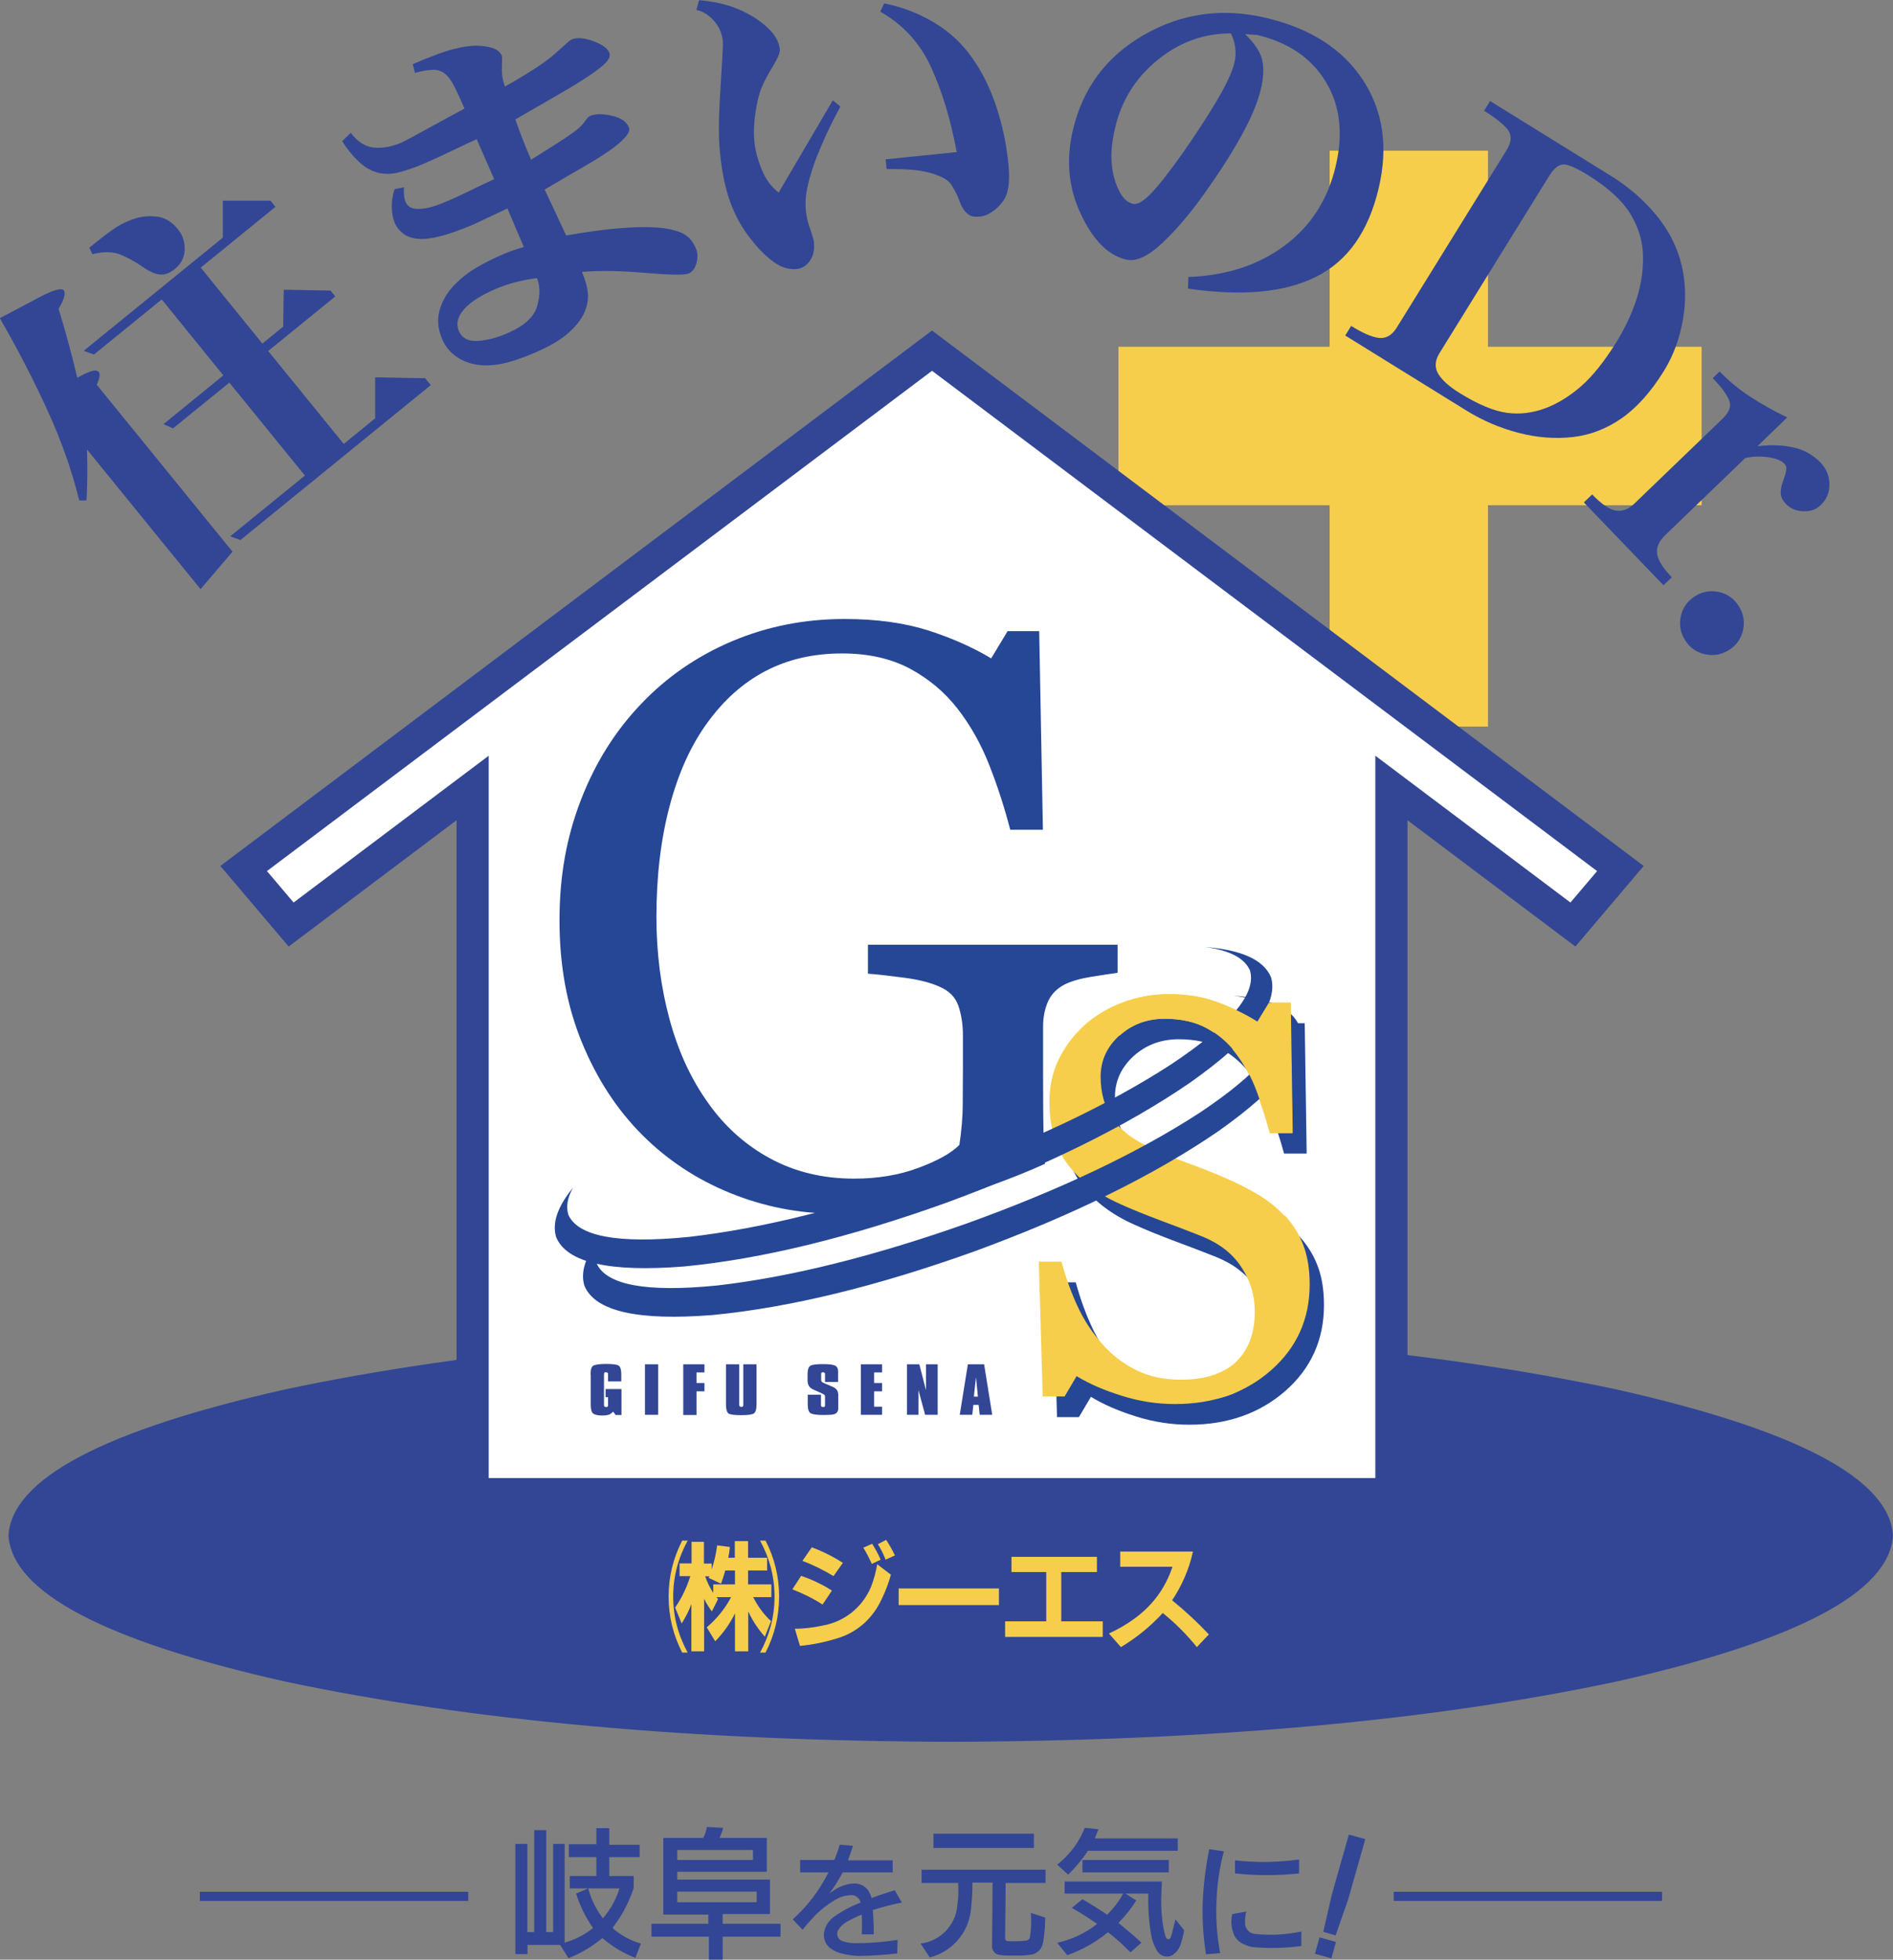 <?xml version="1.0" encoding="UTF-8"?><svg id="_レイヤー_2" xmlns="http://www.w3.org/2000/svg" viewBox="0 0 107.22 110.93"><rect x="0" y="0" width="107.22" height="110.93" fill="#808080" stroke="none"/><defs><style>.cls-1{fill:#324695;}.cls-1,.cls-2,.cls-3,.cls-4{stroke-width:0px;}.cls-2{fill:#f6ce4c;}.cls-3{fill:#254796;}.cls-4{fill:#fff;}</style></defs><g id="_レイヤー_1-2"><path class="cls-1" d="M107.22,86.92c-.21-3.21-5.42-5.96-15.63-8.26-10.51-2.23-23.09-3.37-37.74-3.42-14.65.05-27.23,1.19-37.74,3.42-10.22,2.3-15.43,5.05-15.63,8.26.21,3.21,5.42,5.96,15.63,8.26,10.51,2.23,23.09,3.37,37.74,3.42,14.65-.05,27.23-1.18,37.74-3.42,10.22-2.3,15.43-5.05,15.63-8.26Z"/><path class="cls-2" d="M75.31,8.53h8.97v11.1h12.1v8.97h-12.1v12.53h-8.97v-12.53h-11.96v-8.97h11.96v-11.1Z"/><polygon class="cls-1" points="79.72 46.43 89.23 53.58 93.1 49.02 52.79 18.71 12.48 49.02 16.35 53.58 25.86 46.43 25.86 85.5 79.72 85.5 79.72 46.43"/><polygon class="cls-4" points="77.9 42.78 88.95 51.09 90.46 49.31 52.79 20.99 15.12 49.31 16.63 51.09 27.68 42.78 27.68 83.67 77.9 83.67 77.9 42.78"/><path class="cls-3" d="M63.3,55.07c-.36.05-.86.12-1.47.22-.62.1-1.11.24-1.49.42-.46.23-.78.55-.97.96-.19.42-.29.9-.29,1.46v2.5c0,1.82.01,3.04.03,3.68.02.64.05,1.16.08,1.57-2.01.91-4.01,1.6-6.01,2.09-2,.48-3.95.73-5.87.73-2.06,0-4.03-.39-5.94-1.16-1.9-.77-3.57-1.87-4.99-3.29-1.44-1.44-2.58-3.19-3.42-5.24-.85-2.06-1.27-4.36-1.27-6.9s.4-4.72,1.21-6.82c.81-2.1,1.95-3.92,3.43-5.46,1.44-1.51,3.15-2.69,5.13-3.53,1.99-.84,4.11-1.26,6.38-1.26,1.81,0,3.39.22,4.74.65,1.34.43,2.53.96,3.56,1.58l.93-1.54h1.79l.21,11.24h-1.85c-.32-1.23-.71-2.45-1.18-3.64-.47-1.2-1.07-2.27-1.81-3.22-.74-.95-1.65-1.7-2.71-2.27-1.07-.56-2.34-.85-3.82-.85-1.62,0-3.06.33-4.33.99-1.27.66-2.37,1.64-3.31,2.94-.92,1.26-1.63,2.82-2.13,4.7-.5,1.88-.75,3.97-.75,6.29,0,2.04.25,3.97.74,5.78.49,1.81,1.21,3.37,2.15,4.69.94,1.35,2.11,2.41,3.52,3.18,1.41.77,3,1.16,4.79,1.16,1.33,0,2.55-.2,3.64-.61,1.1-.41,1.87-.84,2.32-1.3.12-.79.19-1.58.19-2.38,0-.8.01-1.48.01-2.04v-1.77c0-.64-.09-1.2-.26-1.69-.17-.49-.53-.85-1.08-1.08-.5-.23-1.18-.4-2.03-.51-.86-.11-1.53-.19-2.01-.22v-1.64h14.14v1.64Z"/><path class="cls-3" d="M73.6,69.99c.47.52.82,1.09,1.05,1.72.23.62.34,1.35.34,2.17,0,1.96-.73,3.58-2.19,4.86-1.46,1.27-3.27,1.91-5.44,1.91-1,0-2-.15-2.99-.46-1-.31-1.86-.68-2.58-1.12l-.68,1.15h-1.24l-.22-7.63h1.28c.26.94.57,1.79.92,2.54.35.76.81,1.46,1.39,2.12.55.62,1.18,1.11,1.91,1.47.73.37,1.58.55,2.54.55.72,0,1.36-.09,1.89-.28.54-.19.98-.45,1.31-.8.34-.34.58-.75.75-1.21.16-.46.24-1,.24-1.6,0-.89-.25-1.71-.76-2.48-.5-.77-1.25-1.35-2.25-1.75-.68-.27-1.46-.57-2.35-.9-.88-.33-1.64-.64-2.28-.93-1.26-.56-2.24-1.3-2.94-2.22-.7-.91-1.05-2.11-1.05-3.58,0-.85.17-1.63.52-2.37.35-.73.84-1.38,1.48-1.96.61-.54,1.33-.97,2.16-1.28.83-.31,1.7-.46,2.6-.46,1.03,0,1.95.15,2.77.46.82.3,1.56.67,2.23,1.08l.65-1.07h1.24l.11,7.38h-1.28c-.23-.84-.49-1.64-.78-2.41-.29-.77-.66-1.46-1.13-2.08-.45-.6-1-1.08-1.66-1.44-.65-.36-1.45-.54-2.4-.54-1,0-1.85.32-2.55.95-.7.64-1.06,1.41-1.06,2.33s.23,1.75.68,2.38c.45.63,1.11,1.15,1.97,1.55.77.37,1.52.68,2.26.95.74.27,1.46.55,2.15.85.63.27,1.24.58,1.82.92.58.34,1.09.75,1.52,1.21Z"/><path class="cls-2" d="M72.79,68.82c.47.52.82,1.09,1.05,1.72.23.62.34,1.35.34,2.17,0,1.96-.73,3.58-2.19,4.86-1.46,1.28-3.27,1.91-5.44,1.91-1,0-2-.15-2.99-.46-1-.31-1.86-.68-2.58-1.12l-.68,1.15h-1.24l-.22-7.63h1.28c.26.94.57,1.79.92,2.54.35.76.81,1.46,1.39,2.12.55.62,1.18,1.11,1.91,1.47.73.37,1.57.55,2.54.55.72,0,1.36-.09,1.89-.28s.98-.45,1.31-.8c.34-.34.58-.75.75-1.21.16-.46.24-1,.24-1.6,0-.89-.25-1.71-.76-2.48-.5-.77-1.25-1.35-2.25-1.75-.68-.27-1.46-.57-2.35-.9-.88-.33-1.64-.64-2.28-.93-1.26-.56-2.24-1.3-2.94-2.22-.7-.91-1.05-2.11-1.05-3.58,0-.85.17-1.64.52-2.37.35-.73.84-1.38,1.48-1.96.61-.54,1.33-.97,2.16-1.28.83-.31,1.7-.46,2.6-.46,1.03,0,1.95.15,2.77.46.82.31,1.56.67,2.23,1.09l.65-1.07h1.24l.11,7.38h-1.28c-.23-.84-.49-1.64-.78-2.41-.29-.77-.66-1.46-1.13-2.08-.45-.6-1-1.08-1.66-1.44-.65-.36-1.45-.54-2.4-.54-1,0-1.85.32-2.55.95-.7.64-1.06,1.41-1.06,2.33s.23,1.75.68,2.38c.45.63,1.11,1.15,1.97,1.55.77.37,1.52.68,2.26.95.74.27,1.46.55,2.15.85.63.27,1.24.58,1.82.92.58.34,1.09.75,1.52,1.21Z"/><path class="cls-3" d="M32.18,68.74c.53,1.25,2.81,1.68,6.83,1.28,4.12-.47,8.84-1.64,14.14-3.51,5.3-1.91,9.68-3.99,13.17-6.25,3.37-2.24,4.86-4.01,4.48-5.32-.3-.7-1.15-1.15-2.54-1.33,2.08.16,3.32.73,3.73,1.71.44,1.51-1.09,3.5-4.59,5.97-3.62,2.48-8.21,4.74-13.76,6.78-5.57,2-10.52,3.2-14.87,3.62-4.25.34-6.67-.21-7.27-1.66-.24-.8.08-1.73.96-2.8-.32.56-.41,1.07-.27,1.52Z"/><path class="cls-3" d="M33.78,71.49c.53,1.25,2.81,1.68,6.83,1.28,4.12-.47,8.84-1.64,14.14-3.51,5.3-1.91,9.68-3.99,13.17-6.25,3.37-2.24,4.86-4.01,4.48-5.32-.3-.7-1.15-1.15-2.54-1.33,2.08.16,3.32.73,3.73,1.71.44,1.51-1.09,3.5-4.59,5.97-3.62,2.48-8.21,4.74-13.76,6.78-5.57,2-10.52,3.2-14.87,3.62-4.25.34-6.67-.21-7.27-1.66-.24-.8.08-1.73.96-2.8-.32.56-.41,1.07-.27,1.52Z"/><path class="cls-2" d="M61.46,58.02c.61-.54,1.33-.97,2.16-1.28.83-.31,1.7-.46,2.6-.46,1.03,0,1.95.15,2.77.46.82.31,1.56.67,2.23,1.09l.65-1.07h1.24l.11,7.38h-1.28c-.23-.84-.49-1.64-.78-2.41-.29-.77-.67-1.46-1.13-2.08-.45-.6-1-1.08-1.66-1.44-.65-.36-1.45-.54-2.4-.54-1,0-1.85.32-2.55.95l-1.97-.6Z"/><path class="cls-1" d="M33.32,106.9c.16.62.44,1.18.83,1.69.43-.5.74-1.06.94-1.69h-1.77ZM29.19,110.62v-6.24h.68v4.99h.39v-5.77h.68v5.77h.39v-4.99h.65v5.59c.59-.17,1.13-.44,1.61-.83-.42-.6-.74-1.25-.96-1.95l.68-.29h-1.04v-.7h1.51v-1.07h-1.56v-.73h1.56v-.91h.73v.94h1.72v.7h-1.72v1.07h1.38v.68c-.27.82-.67,1.58-1.2,2.26.47.41,1.01.71,1.61.88l-.31.81c-.69-.26-1.31-.64-1.87-1.12-.58.48-1.22.86-1.92,1.14l-.47-.75h-1.85v.52h-.68Z"/><path class="cls-1" d="M38.36,105.29h4.29v-.57h-4.29v.57ZM38.36,107.68h4.5v-.6h-4.5v.6ZM40.05,103.42l.91.05c-.05.2-.12.39-.21.57h2.68v1.92h-5.07v.44h5.25v1.95h-2.68v.55h3.28v.73h-3.28v1.3h-.78v-1.3h-3.25v-.73h3.22v-.52h-2.55v-4.34h2.26c.11-.2.17-.4.21-.62Z"/><path class="cls-1" d="M46.93,105.99h-1.61v-.7h1.94c.11-.28.22-.57.3-.87l.75.07c-.09.28-.18.55-.28.82h2.53v.68h-2.83c-.22.42-.47.81-.75,1.19.14-.1.28-.19.42-.28.31-.17.63-.26.98-.28.16,0,.31.03.45.1.14.07.26.17.35.3.08.13.14.27.19.42.43-.16.87-.3,1.31-.44l.4.7c-.56.11-1.1.25-1.64.42.03.46.05.92.05,1.38h-.68c.02-.37.02-.75,0-1.12-.3.12-.59.26-.87.42-.2.12-.35.27-.47.47-.04.07-.06.15-.05.24,0,.08.04.16.09.23.05.07.12.11.2.14.23.08.46.11.7.12.82,0,1.63-.06,2.43-.19l-.02.77c-.7.08-1.4.13-2.11.14-.36,0-.71-.05-1.05-.14-.25-.06-.47-.17-.68-.33-.13-.12-.23-.28-.28-.45-.05-.18-.05-.35,0-.53.09-.32.27-.57.54-.77.47-.33.96-.59,1.5-.8-.02-.13-.09-.23-.19-.31-.1-.08-.22-.12-.35-.11-.24.01-.48.06-.7.16-.57.3-1.07.69-1.5,1.17-.19.2-.37.41-.54.63l-.56-.59c.85-.76,1.52-1.65,2.03-2.67Z"/><path class="cls-1" d="M52.87,104.61v-.81h5.69v.81h-5.69ZM54.25,106.59h-2.05v-.75h7.02v.75h-2.26l-.03,3.14s.01.07.03.1c.03.03.06.05.1.05.36.02.71.02,1.07-.03.05,0,.1-.03.14-.07.04-.04.06-.09.07-.14.07-.45.08-.9.05-1.35l.81.26c0,.39-.03.78-.08,1.17-.02.13-.04.26-.08.39-.05.15-.13.27-.26.37-.12.1-.26.16-.42.17-.16.03-.33.04-.49.05-.28,0-.55,0-.83,0-.17,0-.33-.02-.49-.05-.11-.03-.2-.08-.26-.17-.07-.09-.1-.19-.1-.3l.03-3.61h-1.14c0,.55-.03,1.09-.1,1.64-.09.63-.34,1.18-.76,1.65-.42.47-.94.79-1.56.94l-.52-.78c.55-.07,1.02-.3,1.42-.7.38-.4.61-.88.66-1.43.06-.44.08-.88.05-1.33Z"/><path class="cls-1" d="M62.01,104.07h4.7v.7h-5.09c-.32.49-.7.94-1.12,1.35l-.62-.57c.71-.55,1.23-1.25,1.56-2.08l.78.08-.21.52ZM61.31,105.99v-.7h4.89v.7h-4.89ZM63.63,107.19h-3.33v-.68h5.51l-.03.7c-.03.66.01,1.32.13,1.98.03.17.07.33.13.49.01.03.04.06.07.08.03.02.07.02.1.01.04-.01.06-.03.08-.06.03-.08.06-.15.08-.23.07-.28.14-.55.21-.83l.49.62c-.05.28-.12.56-.21.83-.1.26-.26.46-.49.6-.15.07-.31.07-.46.03-.16-.05-.28-.15-.37-.29-.17-.28-.28-.59-.34-.91-.13-.77-.18-1.55-.16-2.34h-1.3l.62.39c-.29.46-.63.89-1.01,1.27.44.36.88.73,1.3,1.12l-.62.55c-.4-.41-.82-.79-1.27-1.14-.7.57-1.47,1-2.31,1.3l-.57-.7c.83-.19,1.59-.54,2.26-1.07-.46-.33-.94-.63-1.43-.91l.6-.49c.48.28.95.57,1.4.88.36-.36.66-.75.91-1.2Z"/><path class="cls-1" d="M68.5,104.68l.82.12c-.25.94-.39,1.9-.42,2.88-.04.97.03,1.93.21,2.88l-.8.07c-.16-.98-.22-1.96-.19-2.95.05-1.01.17-2.01.37-2.99ZM69.95,105.31c1.21.14,2.42.12,3.63-.05v.79c-1.21.13-2.42.13-3.63,0v-.75ZM69.79,108.35l.8-.14c-.06.22-.08.45-.07.68,0,.16.07.29.18.41.11.11.25.17.41.18.87.09,1.74.04,2.6-.14v.82c-.89.12-1.78.14-2.67.07-.22-.02-.43-.09-.63-.19-.13-.06-.25-.15-.35-.26-.1-.11-.17-.24-.21-.38-.12-.35-.14-.7-.05-1.05Z"/><path class="cls-1" d="M75.44,107.23l.96-3.38.93.26-.96,3.38-.72,2.07-.7-.2.49-2.13ZM74.48,110.6l.26-.93.93.26-.26.93-.93-.26Z"/><rect class="cls-1" x="11.32" y="107.09" width="15.2" height=".52"/><rect class="cls-1" x="78.94" y="107.09" width="15.2" height=".52"/><path class="cls-1" d="M4.38,21.39c.58-.34.97-.47,1.14-.39.18.08.16.34-.04.78l7.69,9.45-1.81,2.12-6.43-7.9c.03,1.04.02,2-.03,2.88h-.41c-.42-1.69-1.01-3.37-1.77-5.03-.75-1.66-1.66-3.43-2.73-5.29l1.9-1c.45-.25.81-.43,1.09-.53.28-.1.47-.13.57-.09.1.04.13.16.1.35-.04.19-.15.44-.33.74.44,1.45.79,2.76,1.06,3.92ZM12.62,13.46v-2.1s2.7,0,2.7,0l.28.35-4.23,3.44,3.49,4.3,1.18-.96.03-2.09,2.65.05.27.33-3.8,3.09,4.28,5.26,1.78-1.45v-2.32s2.83.05,2.83.05l.32.39-10.78,8.77-.58-.21,4.23-3.44-4.28-5.26-3.19,2.59-.54-.24,3.39-2.76-3.49-4.3-3.84,3.12-.58-.21,7.86-6.39ZM5.06,14.02c.69-.56,1.2-.95,1.53-1.16.33-.21.69-.37,1.09-.5.4-.12.82-.15,1.25-.09.44.06.82.3,1.15.71.27.33.39.71.38,1.15-.01.44-.2.81-.57,1.11-.29.23-.57.33-.84.3-.28-.03-.61-.18-.99-.45-.38-.26-.79-.49-1.22-.67-.43-.18-.97-.19-1.61-.03l-.17-.37Z"/><path class="cls-1" d="M98.48,34.3c.27.42.35.87.25,1.36-.11.49-.37.86-.79,1.13-.42.27-.87.35-1.36.25-.49-.11-.86-.37-1.13-.79-.27-.42-.35-.87-.25-1.36.11-.49.37-.86.79-1.13.42-.27.87-.35,1.36-.25.49.11.86.37,1.13.79Z"/><path class="cls-1" d="M26.31,6.15c-.3-.69-.53-1.19-.7-1.48-.17-.29-.36-.49-.55-.59-.2-.11-.42-.15-.68-.12-.26.02-.55.08-.88.16l-.12-.49c1.05-.45,1.84-.74,2.38-.87.54-.13.99-.19,1.35-.17s.65.07.87.16c.22.09.37.23.45.42.01.03.01.24,0,.63-.02.39.04.75.17,1.1,1.38-.78,2.35-1.41,2.88-1.9.54-.49.83-.74.88-.76.31-.13.71-.1,1.22.08.51.18.81.4.92.64.08.18.02.37-.17.57-.19.2-.52.47-1,.78-.48.32-1.03.66-1.68,1.03-.64.37-1.46.84-2.46,1.42.27.78.57,1.54.89,2.28.79-.49,1.38-.86,1.79-1.13.41-.27.7-.48.88-.63.17-.15.31-.3.41-.45.1-.15.19-.24.27-.27.29-.12.69-.13,1.21-.01.52.11.84.33.98.66.06.15,0,.33-.21.56-.2.23-.49.48-.88.75-.39.27-.86.57-1.42.89-.56.32-1.31.76-2.26,1.32l1.22,2.6c1.21-.21,2.22-.35,3.03-.41.81-.07,1.51-.08,2.1-.04.59.04,1.06.15,1.42.31.36.16.62.46.8.88.1.24.11.51.03.82-.08.3-.23.5-.44.59-.23.1-1.03.09-2.42-.03-1.38-.12-2.59-.14-3.63-.06.2.47.31.88.34,1.23.03.35-.04.71-.21,1.09-.16.37-.47.76-.91,1.15-.44.39-1.08.76-1.9,1.11-.71.3-1.31.51-1.81.61-.5.11-.97.13-1.41.07-.44-.06-.85-.21-1.21-.46-.36-.25-.63-.58-.81-1-.24-.57-.29-1.11-.14-1.63.15-.52.41-.98.79-1.38.38-.4.81-.74,1.28-1.02.47-.28,1-.54,1.58-.79.27-.12.65-.25,1.12-.39l-.93-2.18-1.91.9c-.76.32-1.39.55-1.89.67-.5.13-.92.18-1.25.15-.34-.03-.62-.12-.84-.29-.22-.16-.38-.36-.48-.58-.12-.29-.18-.61-.18-.97,0-.35.06-.68.16-.97l.53-.11c-.02.35,0,.63.09.82.08.19.22.32.41.37.19.05.44.05.74,0,.3-.05.7-.18,1.2-.4.5-.21.94-.42,1.33-.61.39-.19.83-.41,1.34-.64l-.99-2.26c-.24.1-.7.32-1.37.64-.67.32-1.19.56-1.54.71-.56.24-1.07.42-1.51.53-.44.11-.85.11-1.23,0-.38-.11-.74-.32-1.08-.66-.34-.33-.64-.7-.89-1.11l.49-.47c.36.49.79.77,1.27.83.48.06,1.02-.03,1.6-.28.16-.07.71-.36,1.63-.87.93-.51,1.57-.86,1.93-1.05ZM30.42,15.74c-.47.06-.88.15-1.25.24-.37.1-.72.22-1.06.36-.85.36-1.46.75-1.83,1.17-.36.41-.46.82-.29,1.23.17.39.51.58,1.02.56.51-.02,1.08-.16,1.69-.42.97-.41,1.54-.92,1.72-1.54.18-.62.18-1.15-.01-1.61Z"/><path class="cls-1" d="M44.11,10.89l3.06-5.21.43.35c-.55,1.01-.99,1.96-1.34,2.85-.34.89-.54,1.63-.61,2.22-.06.59,0,1.14.17,1.66.18.52.27.83.28.94.04.44-.03.79-.23,1.07-.2.28-.45.43-.75.46-.44.04-.87-.09-1.31-.41-.44-.32-.89-.77-1.34-1.36-.46-.59-.83-1.26-1.1-2-.28-.75-.48-1.69-.59-2.82-.09-.84-.08-2.06.03-3.65.1-1.6.15-2.48.13-2.66-.04-.44-.21-.82-.5-1.15-.29-.33-.62-.54-1-.62l.16-.55c.5.04.97.12,1.43.24.45.12.9.3,1.35.54.45.24.85.53,1.2.88.35.35.55.73.59,1.13.02.17-.11.48-.38.93-.27.44-.49.84-.64,1.2-.15.36-.27.84-.36,1.44-.09.6-.11,1.15-.06,1.66.05.49.19,1.01.41,1.56.22.55.55.99.97,1.32ZM50.22,9.57l-.06-.55,4.03-.41c-.35-1.87-.84-3.48-1.47-4.84-.63-1.36-1.59-2.39-2.86-3.11l.22-.47c1.04.21,1.99.58,2.85,1.1.86.52,1.57,1.18,2.13,1.98.57.8,1.02,1.72,1.37,2.76.34,1.04.57,2.1.68,3.18.06.59.06,1.06,0,1.39-.05.33-.16.61-.33.83-.16.22-.36.41-.59.56-.23.16-.46.25-.69.27-.28.03-.49,0-.63-.11-.14-.1-.25-.22-.33-.35-.08-.13-.17-.34-.27-.61-.11-.27-.25-.53-.42-.78-.18-.25-.56-.45-1.15-.62-.59-.17-1.42-.24-2.5-.22Z"/><path class="cls-1" d="M67.29,16.32l.02-.64c2.13-.08,3.94-.66,5.43-1.76,1.49-1.1,2.47-2.61,2.92-4.54.43-1.84.24-3.44-.58-4.77-.82-1.34-2.11-2.21-3.87-2.63l-.69-.05c.54.52.87,1.01.97,1.47.1.46.08,1-.07,1.63-.18.75-.54,1.63-1.09,2.62-.55,1-1.24,2.08-2.08,3.26-.83,1.17-1.65,2.13-2.44,2.87-.8.74-1.47,1.05-2.04.91-1.01-.24-1.86-1.1-2.55-2.57-.7-1.48-.85-3.06-.45-4.76.56-2.37,1.9-4.17,4.03-5.39,2.13-1.22,4.43-1.54,6.9-.96,2.51.59,4.34,1.76,5.49,3.51,1.15,1.75,1.45,3.79.9,6.13-.58,2.46-1.76,4.13-3.55,5.02-1.79.89-4.19,1.11-7.23.67ZM69.71,1.89c-1.53,0-2.91.5-4.15,1.51-1.24,1.01-2.04,2.29-2.4,3.84-.1.43-.17.84-.2,1.25-.03.41,0,.82.07,1.25.08.42.22.81.41,1.17.2.35.44.56.73.63.31.07.76-.25,1.36-.96.6-.71,1.26-1.61,1.98-2.67.72-1.07,1.27-1.95,1.67-2.66.39-.71.64-1.28.74-1.71.07-.29.08-.58.04-.87-.04-.29-.12-.55-.25-.78Z"/><path class="cls-1" d="M99.55,25.26c.72-.09,1.38-.07,1.99.06.61.13,1.13.41,1.56.85.34.35.51.76.52,1.23.01.47-.15.86-.49,1.19-.26.25-.59.37-.99.35-.4-.01-.73-.15-.98-.41-.19-.2-.29-.4-.3-.6,0-.2.03-.43.13-.69.09-.25.16-.46.18-.61.03-.15,0-.28-.11-.39-.18-.18-.49-.3-.93-.36-.45-.06-.87-.04-1.28.05l-4.54,4.37c-.35.34-.5.69-.45,1.05.05.37.33.81.83,1.33l-.47.45-4.51-4.69.47-.45c.51.53.96.84,1.32.91.37.07.73-.06,1.08-.4l5.01-4.82c.36-.35.48-.69.35-1.02-.13-.33-.44-.75-.93-1.25l.39-.38c.51.53,1.09,1.01,1.74,1.43.64.42,1.34.81,2.09,1.17l-1.68,1.62Z"/><path class="cls-1" d="M76.19,19l.34-.55c.66.41,1.19.64,1.59.68.4.04.74-.16,1.02-.63l6.18-9.98c.29-.46.32-.84.1-1.15-.22-.3-.67-.67-1.36-1.1l.34-.55,6.85,4.24c1,.62,1.85,1.36,2.56,2.22.71.86,1.19,1.8,1.43,2.8.24,1,.27,2.04.08,3.12-.19,1.08-.55,2.05-1.07,2.89-.73,1.18-1.53,2.08-2.39,2.68-.86.6-1.79.96-2.77,1.07-.98.11-2,.04-3.05-.23-1.05-.27-2.05-.69-3-1.28l-6.85-4.24ZM81.54,19.98c-.27.43-.29.82-.08,1.18.22.36.62.72,1.2,1.08,1.06.66,1.96,1.03,2.7,1.13.74.1,1.46,0,2.17-.26.71-.27,1.39-.69,2.04-1.26.65-.57,1.31-1.4,2-2.51.49-.8.87-1.61,1.13-2.42.26-.82.38-1.64.36-2.46-.02-.82-.26-1.61-.72-2.36-.46-.75-1.26-1.48-2.4-2.19-.65-.4-1.11-.6-1.38-.6-.28,0-.56.23-.84.69l-6.18,9.98Z"/><path class="cls-2" d="M39.94,89.23c.11.33.27.65.46.94v-.48h1.23v-.79h-.55c-.07.25-.15.5-.24.75l-.7-.33s.03-.06.04-.09h-.24ZM39.15,87.28h.72v1.23h.44v.33c.15-.44.25-.9.31-1.36l.72.09c-.02.21-.05.41-.09.61h.37v-.94h.75v.94h1.08v.72h-1.08v.79h1.32v.72h-1.03c.26.51.59.97,1.01,1.36l-.35.88c-.38-.43-.7-.91-.94-1.43v2.26h-.75v-2.15c-.29.59-.66,1.11-1.12,1.58l-.48-.79c.57-.48,1.03-1.05,1.38-1.71h-.83s.06.07.09.11l-.35.7c-.17-.23-.32-.47-.44-.72v2.98h-.72v-2.68c-.14.39-.33.75-.55,1.1l-.37-.9c.38-.55.66-1.14.86-1.78h-.61v-.72h.68v-1.23ZM38.95,93.55h-.31c-.51-.99-.77-2.05-.77-3.17,0-1.12.26-2.18.77-3.17h.31c-.54.99-.82,2.04-.82,3.17,0,1.13.28,2.18.82,3.17ZM43.36,93.55h-.31c.54-.99.82-2.04.82-3.17,0-1.13-.28-2.18-.82-3.17h.31c.51.99.77,2.05.77,3.17,0,1.12-.26,2.18-.77,3.17ZM45.98,87.59c.62.23,1.2.52,1.76.88l-.53.75c-.56-.34-1.14-.63-1.76-.86l.53-.77ZM45.39,89.21c.61.21,1.19.48,1.73.83l-.53.79c-.54-.35-1.11-.63-1.71-.86l.5-.77ZM49.69,88.55l.77.59c-.13.48-.31.95-.53,1.4-.23.5-.55.94-.95,1.32-.41.37-.87.65-1.39.83-.74.24-1.5.41-2.28.48l-.29-.97c.53,0,1.06-.07,1.58-.18.6-.11,1.15-.35,1.63-.73.48-.38.84-.86,1.09-1.42.17-.43.29-.88.37-1.34ZM48.9,87.61l.5-.22c.18.29.35.59.48.9l-.5.24c-.14-.32-.3-.62-.48-.92ZM49.73,87.41l.46-.24c.19.28.35.57.5.88l-.53.24c-.12-.31-.26-.6-.44-.88ZM50.9,90.86v-.94h5.68v.94h-5.68ZM57.28,88.13h4.85v.86h-2.02v2.79h2.35v.88h-5.53v-.88h2.33v-2.79h-1.97v-.86ZM63.45,87.83h4.12c-.22,1-.62,1.92-1.18,2.76.74.6,1.43,1.24,2.08,1.93l-.68.72c-.57-.71-1.22-1.36-1.93-1.93-.7.76-1.49,1.4-2.37,1.93l-.68-.77c.52-.24,1.01-.52,1.47-.86,1.02-.75,1.73-1.72,2.13-2.92h-2.96v-.88Z"/><path class="cls-1" d="M33.45,77.8c0-.26.05-.43.15-.49.1-.06.34-.1.72-.1s.63.03.73.1c.09.07.14.23.14.49v.4h-.75v-.38c0-.06,0-.09-.03-.11-.02-.02-.05-.03-.1-.03-.04,0-.06,0-.08.03-.01.02-.02.06-.02.12v1.68c0,.05,0,.09.03.11.02.02.05.03.09.03.04,0,.06,0,.08-.02.02-.02.03-.04.03-.07v-.47h-.14v-.46h.9v1.47h-.33l-.14-.19c-.08.08-.16.14-.24.17-.08.03-.21.05-.37.05-.25,0-.42-.04-.52-.11-.09-.07-.14-.24-.14-.49v-1.71Z"/><path class="cls-1" d="M36.53,80.09v-2.86h.75v2.86h-.75Z"/><path class="cls-1" d="M38.7,80.09v-2.86h1.2v.46h-.45v.6h.45v.47h-.45v1.34h-.75Z"/><path class="cls-1" d="M41.12,77.23h.75v2.27c0,.05,0,.09.03.11.02.02.05.03.09.03.04,0,.06,0,.08-.02.02-.02.03-.04.03-.07v-2.32h.75v2.29c0,.26-.05.42-.15.49-.1.07-.34.1-.72.1s-.63-.03-.72-.1c-.09-.07-.14-.23-.14-.49v-2.29Z"/><path class="cls-1" d="M45.74,78.95h.76v.56c0,.05,0,.09.03.11.02.02.05.03.09.03.03,0,.06,0,.08-.02.02-.02.03-.04.03-.06v-.48c0-.06,0-.1-.03-.12-.02-.03-.06-.05-.12-.08l-.51-.23c-.12-.05-.2-.12-.25-.2-.05-.08-.08-.19-.08-.32v-.33c0-.26.05-.42.15-.49.1-.07.34-.1.72-.1.36,0,.59.03.7.09.11.06.16.17.16.32v.6h-.74v-.41c0-.06,0-.09-.03-.11-.02-.02-.05-.03-.09-.03-.04,0-.06.01-.08.03-.02.02-.02.06-.02.11v.27c0,.06.01.1.03.12.02.03.06.05.12.08l.47.2c.13.05.22.12.27.19.05.07.08.18.08.3v.65c0,.1,0,.17-.02.22-.01.05-.04.09-.07.12-.05.05-.12.09-.21.1-.1.02-.28.03-.55.03-.39,0-.64-.04-.73-.11-.1-.07-.15-.23-.15-.49v-.58Z"/><path class="cls-1" d="M48.76,80.09v-2.86h1.2v.46h-.45v.6h.45v.47h-.45v.87h.45v.46h-1.2Z"/><path class="cls-1" d="M51.37,80.09v-2.86h.7l.38,1.47v-1.47h.66v2.86h-.71l-.38-1.4v1.4h-.65Z"/><path class="cls-1" d="M55.16,79.06h.23l-.11-1.1-.12,1.1ZM54.36,80.09l.46-2.86h.92l.46,2.86h-.71l-.06-.56h-.3l-.06.56h-.7Z"/></g></svg>